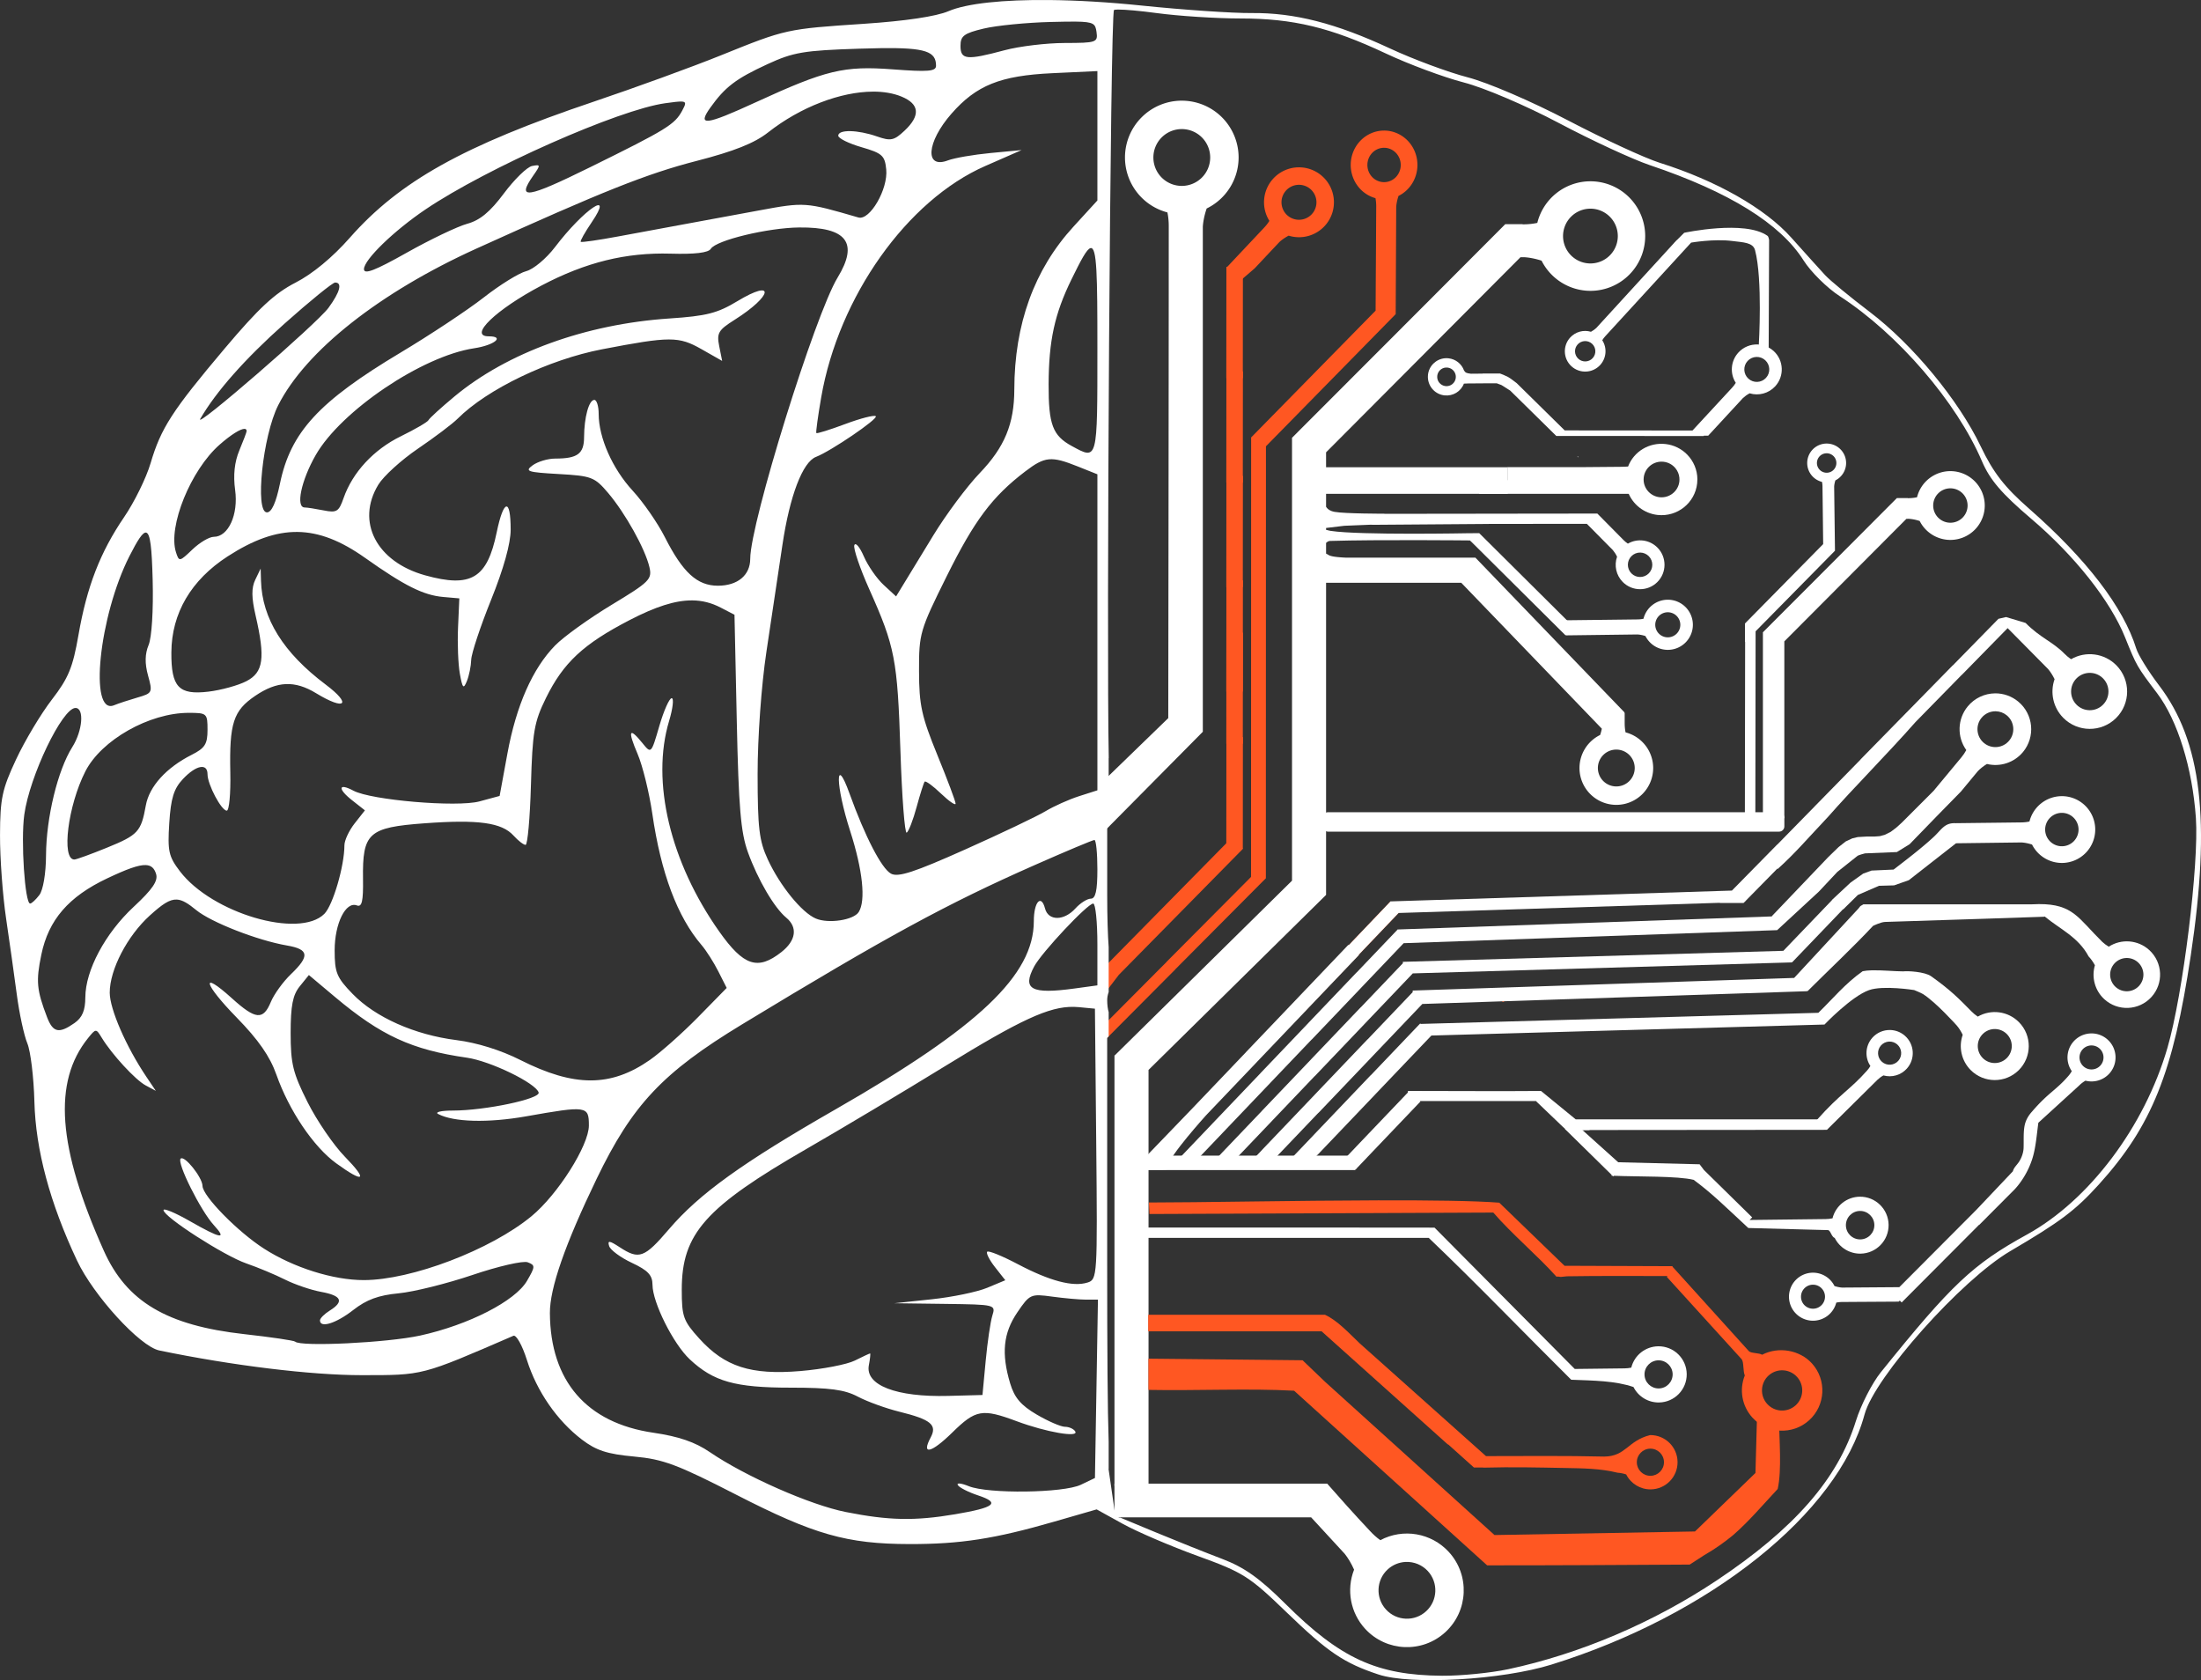 <?xml version="1.0" encoding="UTF-8" standalone="no"?>
<!-- Created with Inkscape (http://www.inkscape.org/) -->

<svg
   xmlns:dc="http://purl.org/dc/elements/1.1/"
   xmlns:cc="http://creativecommons.org/ns#"
   xmlns:rdf="http://www.w3.org/1999/02/22-rdf-syntax-ns#"
   xmlns:svg="http://www.w3.org/2000/svg"
   xmlns="http://www.w3.org/2000/svg"
   xmlns:sodipodi="http://sodipodi.sourceforge.net/DTD/sodipodi-0.dtd"
   xmlns:inkscape="http://www.inkscape.org/namespaces/inkscape"
   width="95.121mm"
   height="72.603mm"
   viewBox="0 0 337.041 257.254"
   id="svg4400"
   version="1.1"
   inkscape:version="0.91 r13725"
   sodipodi:docname="icon-Intelligent-1.svg">
  <rect x="0" y="0" width="337.041" height="257.254" fill="#333333" stroke="none"/>
  <defs
     id="defs4402" />
  <sodipodi:namedview
     id="base"
     pagecolor="#ffffff"
     bordercolor="#666666"
     borderopacity="1.0"
     inkscape:pageopacity="0.0"
     inkscape:pageshadow="2"
     inkscape:zoom="2.8284271"
     inkscape:cx="152.32243"
     inkscape:cy="158.59459"
     inkscape:document-units="px"
     inkscape:current-layer="layer1"
     showgrid="false"
     fit-margin-top="0"
     fit-margin-left="0"
     fit-margin-right="0"
     fit-margin-bottom="0"
     inkscape:window-width="1920"
     inkscape:window-height="1025"
     inkscape:window-x="-2"
     inkscape:window-y="-3"
     inkscape:window-maximized="1" />
  <g
     inkscape:label="Layer 1"
     inkscape:groupmode="layer"
     id="layer1"
     transform="translate(-631.99,-364.259)">
    <rect
       style="opacity:1;fill:#ff5722;fill-opacity:1;stroke:none;stroke-width:5;stroke-linecap:butt;stroke-linejoin:miter;stroke-miterlimit:4;stroke-dasharray:none;stroke-dashoffset:50;stroke-opacity:1"
       id="rect5016"
       width="3.267"
       height="0"
       x="945.521"
       y="446.298" />
    <path
       style="opacity:1;fill:#ffffff;fill-opacity:1;stroke:none;stroke-width:5;stroke-linecap:butt;stroke-linejoin:miter;stroke-miterlimit:4;stroke-dasharray:none;stroke-dashoffset:50;stroke-opacity:1"
       d="m 802.649,591.423 0,5.158 30.113,0 5.141,5.582 c 0.494,0.619 1.018,1.467 1.439,2.432 -1.212,3.094 -0.556,6.609 1.691,9.057 3.255,3.534 8.759,3.761 12.293,0.506 3.534,-3.255 3.761,-8.759 0.506,-12.293 -2.681,-2.906 -6.985,-3.639 -10.477,-1.783 -0.578,-0.415 -1.113,-0.906 -1.566,-1.398 -2.458,-2.608 -4.82,-5.268 -6.568,-7.26 z m 44.592,11.99 c 1.282,-0.057 2.523,0.455 3.393,1.398 1.627,1.767 1.514,4.519 -0.254,6.146 -1.767,1.627 -4.519,1.514 -6.146,-0.254 -1.627,-1.767 -1.514,-4.519 0.254,-6.146 0.754,-0.694 1.73,-1.099 2.754,-1.145 z"
       id="path4832"
       inkscape:connector-curvature="0"
       sodipodi:nodetypes="cccccccccccccccccc" />
    <path
       style="opacity:1;fill:#ffffff;fill-opacity:1;stroke:none;stroke-width:5;stroke-linecap:butt;stroke-linejoin:miter;stroke-miterlimit:4;stroke-dasharray:none;stroke-dashoffset:50;stroke-opacity:1"
       d="m 812.958,379.673 a 8.7,8.7 0 0 0 -8.699,8.699 8.7,8.7 0 0 0 6.498,8.41 c 0.144,0.697 0.205,1.418 0.205,2.088 0,24.643 -0.074,75.342 -0.074,75.342 l -9.689,9.391 -0.148,7.975 15.129,-15.277 0,-77.355 c 0.056,-0.79 0.244,-1.769 0.588,-2.764 a 8.7,8.7 0 0 0 4.891,-7.809 8.7,8.7 0 0 0 -8.699,-8.699 z m 0,4.35 a 4.35,4.35 0 0 1 4.35,4.35 4.35,4.35 0 0 1 -4.35,4.35 4.35,4.35 0 0 1 -4.35,-4.35 4.35,4.35 0 0 1 4.35,-4.35 z"
       id="path5000"
       inkscape:connector-curvature="0" />
    <path
       inkscape:connector-curvature="0"
       style="opacity:1;fill:#ffffff;fill-opacity:1;stroke:none;stroke-width:5;stroke-linecap:butt;stroke-linejoin:miter;stroke-miterlimit:4;stroke-dasharray:none;stroke-dashoffset:50;stroke-opacity:1"
       d="m 875.427,392.017 a 8.387,8.387 0 0 0 -8.027,6.369 c -0.67,0.147 -1.366,0.213 -2.012,0.221 -0.071,9e-4 -0.144,9.9e-4 -0.217,0.002 l -0.023,-0.023 -2.658,0 c -11.422,11.459 -21.302,21.343 -32.646,32.699 l -0.006,0 0,0.006 0,67.809 -27.143,26.752 -0.045,0 0,0.045 0,7.322 0,58.57 5.215,0 0,-63.711 27.18,-26.789 0.008,0 0,-67.773 29.764,-29.869 0.564,-0.008 c 0.762,0.044 1.709,0.214 2.672,0.533 a 8.387,8.387 0 0 0 7.588,4.619 8.387,8.387 0 0 0 8.279,-8.492 8.387,8.387 0 0 0 -8.492,-8.281 z m 0.053,4.193 a 4.194,4.194 0 0 1 4.246,4.141 4.194,4.194 0 0 1 -4.139,4.246 4.194,4.194 0 0 1 -4.246,-4.141 4.194,4.194 0 0 1 4.139,-4.246 z"
       id="path5037" />
    <g
       id="g4160"
       transform="matrix(1.004,0,0,1,-130.104,-42.559)"
       style="fill:#ffffff">
      <path
         id="path4152"
         d="m 1017.945,480.201 c -0.01,-1.45 -0.593,-2.793 -1.555,-3.779 -0.855,-0.876 -2.01,-1.476 -3.323,-1.619 -2.472,-0.268 -4.807,1.128 -5.693,3.447 -0.275,0.026 -0.735,0.033 -1.224,0.045 l -6.071,0.051 -11.091,0 0,2.865 8.545,0 4.349,0 0,-0.035 3.436,-0.029 c 1.359,0.158 1.582,0.287 2.016,0.934 0.706,1.964 2.47,3.354 4.547,3.584 3.003,0.327 5.702,-1.837 6.029,-4.836 0.023,-0.211 0.034,-0.42 0.033,-0.627 z m -2.748,-0.225 c 0.017,0.181 0.017,0.365 0,0.553 -0.164,1.499 -1.514,2.583 -3.016,2.42 -1.501,-0.164 -2.585,-1.512 -2.421,-3.012 0.164,-1.499 1.514,-2.582 3.016,-2.418 0.751,0.082 1.396,0.459 1.835,1.004 0.329,0.409 0.54,0.911 0.591,1.453 z"
         style="opacity:1;fill:#ffffff;fill-opacity:1;stroke:none;stroke-width:5;stroke-linecap:butt;stroke-linejoin:miter;stroke-miterlimit:4;stroke-dasharray:none;stroke-dashoffset:50;stroke-opacity:1"
         inkscape:connector-curvature="0" />
      <rect
         y="478.359"
         x="960.661"
         height="2.852"
         width="28.359"
         id="rect4154"
         style="opacity:1;fill:#ffffff;fill-opacity:1;stroke:none;stroke-width:10;stroke-linecap:round;stroke-linejoin:round;stroke-miterlimit:4;stroke-dasharray:none;stroke-opacity:1" />
      <rect
         style="opacity:1;fill:#ffffff;fill-opacity:1;stroke:none;stroke-width:10;stroke-linecap:round;stroke-linejoin:round;stroke-miterlimit:4;stroke-dasharray:none;stroke-opacity:1"
         id="rect4156"
         width="28.359"
         height="2.07"
         x="960.661"
         y="480.359" />
      <rect
         y="480.359"
         x="984.661"
         height="2.07"
         width="24.922"
         id="rect4158"
         style="opacity:1;fill:#ffffff;fill-opacity:1;stroke:none;stroke-width:10;stroke-linecap:round;stroke-linejoin:round;stroke-miterlimit:4;stroke-dasharray:none;stroke-opacity:1" />
    </g>
    <path
       style="opacity:1;fill:#ffffff;fill-opacity:1;stroke:none;stroke-width:1;stroke-linecap:round;stroke-linejoin:round;stroke-miterlimit:4;stroke-dasharray:none;stroke-opacity:1"
       d="m 835.032,449.027 c -0.038,-0.003 -0.002,0.039 -0.002,0.039 l 0,0.578 -0.01,0 0,3.846 20.723,0 0,-0.012 21.537,22.352 c -0.062,0.308 -0.147,0.634 -0.26,0.963 a 5.643,5.643 0 0 0 -3.162,5.072 5.643,5.643 0 0 0 5.656,5.629 5.643,5.643 0 0 0 5.629,-5.654 5.643,5.643 0 0 0 -4.227,-5.445 c -0.095,-0.452 -0.136,-0.921 -0.137,-1.355 -10e-4,-0.526 -10e-4,-1.093 -0.002,-1.607 l -0.055,-0.059 0.033,-0.033 -22.832,-23.695 -2.182,0 -0.408,0 -17.178,0 c -0.798,-0.036 -2.233,-0.12 -2.682,-0.389 -0.294,-0.177 -0.406,-0.225 -0.443,-0.229 z m 44.459,30.004 a 2.821,2.821 0 0 1 2.826,2.814 2.821,2.821 0 0 1 -2.814,2.828 2.821,2.821 0 0 1 -2.828,-2.814 2.821,2.821 0 0 1 2.816,-2.828 z"
       id="rect4278"
       inkscape:connector-curvature="0" />
    <path
       style="opacity:1;fill:#ffffff;fill-opacity:1;stroke:none;stroke-width:1;stroke-linecap:round;stroke-linejoin:round;stroke-miterlimit:4;stroke-dasharray:none;stroke-opacity:1"
       d="m 911.671,432.173 a 2.979,2.979 0 0 0 -2.941,3.018 2.979,2.979 0 0 0 2.262,2.852 c 0.053,0.238 0.076,0.484 0.078,0.713 0.037,2.882 0.063,5.265 0.104,8.812 l -11.971,12.15 0,2.85 0.021,-0.023 -0.039,26.482 1.602,0.006 0.041,-28.113 12.16,-12.344 -0.006,-0.004 0,-0.002 -0.125,-9.811 c 0.015,-0.271 0.077,-0.607 0.189,-0.949 a 2.979,2.979 0 0 0 1.641,-2.695 2.979,2.979 0 0 0 -3.016,-2.941 z m 0.018,1.49 a 1.49,1.49 0 0 1 1.508,1.471 1.49,1.49 0 0 1 -1.469,1.508 1.49,1.49 0 0 1 -1.51,-1.471 1.49,1.49 0 0 1 1.471,-1.508 z"
       id="rect4282"
       inkscape:connector-curvature="0" />
    <path
       style="opacity:1;fill:#ffffff;fill-opacity:1;stroke:none;stroke-width:5;stroke-linecap:butt;stroke-linejoin:miter;stroke-miterlimit:4;stroke-dasharray:none;stroke-dashoffset:50;stroke-opacity:1"
       d="m 902.647,400.363 c -3.472,-2.46 -12.756,-0.463 -12.756,-0.463 l -1.119,1.119 -0.023,0 -0.254,0.277 -0.113,0.113 -0.164,0.004 0.17,0 -11.951,13.057 c -0.206,0.195 -0.493,0.408 -0.824,0.588 -1.14,-0.338 -2.373,0.003 -3.178,0.879 -1.163,1.269 -1.076,3.24 0.193,4.402 1.269,1.161 3.239,1.073 4.4,-0.195 0.956,-1.045 1.087,-2.603 0.318,-3.793 0.13,-0.219 0.287,-0.423 0.449,-0.6 4.299,-4.696 9.393,-10.243 13.158,-14.346 0,0 3.486,-0.607 6.304,-0.249 1.707,0.217 3.168,0.216 3.487,1.411 1.178,4.414 0.576,14.447 0.576,14.447 -0.045,-0.005 -0.091,-0.01 -0.137,-0.014 -1.127,-0.051 -2.219,0.397 -2.984,1.227 -1.177,1.278 -1.345,3.189 -0.408,4.652 -0.161,0.268 -0.357,0.518 -0.557,0.734 -1.983,2.148 -3.637,3.932 -6.07,6.561 l -19.57,-0.016 -7.328,-7.215 0.008,0 c -0.003,-0.002 -0.006,-0.005 -0.01,-0.008 l 0,0.006 -0.021,-0.021 c -0.432,-0.318 -0.851,-0.671 -1.322,-0.943 -0.144,-0.083 -0.301,-0.142 -0.453,-0.209 -0.073,-0.032 -0.142,-0.071 -0.217,-0.102 -0.003,-9.9e-4 -0.005,-0.003 -0.008,-0.004 -0.028,-0.011 -0.052,-0.026 -0.08,-0.037 l -0.004,0.004 c -0.076,-0.031 -0.152,-0.062 -0.23,-0.092 -0.079,-0.029 -0.156,-0.057 -0.238,-0.086 l -0.002,-0.006 -0.389,0 -2.271,0 0,0.018 -1.793,0.016 c -0.71,-0.083 -0.826,-0.15 -1.053,-0.488 -0.368,-1.027 -1.291,-1.753 -2.375,-1.873 -0.196,-0.021 -0.389,-0.024 -0.578,-0.006 -1.322,0.123 -2.421,1.162 -2.57,2.533 -0.012,0.11 -0.016,0.22 -0.016,0.328 0.004,0.758 0.308,1.461 0.811,1.977 0.446,0.458 1.049,0.771 1.734,0.846 1.29,0.14 2.51,-0.588 2.973,-1.801 0.143,-0.014 0.383,-0.019 0.639,-0.025 l 3.17,-0.025 1.219,0 0.705,0.262 0.318,0.193 1.041,0.664 7.051,6.941 2.15,0 20.434,0.016 0,-0.055 0.68,0 5.33,-5.771 c 0.254,-0.238 0.606,-0.498 1.014,-0.717 1.399,0.422 2.915,0.009 3.908,-1.062 1.432,-1.551 1.336,-3.97 -0.215,-5.402 -0.235,-0.214 -0.495,-0.399 -0.775,-0.549 l 0.066,-16.5 -0.012,0 c 0,0 -0.06,-0.477 -0.236,-0.602 z m -27.963,16.121 c 0.405,-0.012 0.799,0.135 1.098,0.408 0.635,0.581 0.679,1.566 0.098,2.201 -0.581,0.634 -1.565,0.677 -2.199,0.098 -0.635,-0.581 -0.679,-1.566 -0.098,-2.201 0.284,-0.31 0.681,-0.493 1.102,-0.506 z m 26.277,2.426 c 0.498,-0.012 0.98,0.17 1.346,0.508 0.775,0.716 0.824,1.926 0.107,2.701 -0.716,0.775 -1.926,0.824 -2.701,0.107 -0.775,-0.716 -0.824,-1.926 -0.107,-2.701 0.35,-0.38 0.839,-0.602 1.355,-0.615 z m -47.598,1.627 c 0.094,-0.009 0.191,-0.009 0.289,0.002 0.784,0.086 1.349,0.79 1.264,1.574 -0.086,0.784 -0.79,1.349 -1.574,1.264 -0.392,-0.043 -0.728,-0.241 -0.957,-0.525 -0.172,-0.214 -0.282,-0.477 -0.309,-0.76 -0.008,-0.094 -0.008,-0.191 0.002,-0.289 0.075,-0.686 0.624,-1.204 1.285,-1.266 z m 20.156,13.637 0.102,0.1 0.098,-0.1 z"
       id="path5034"
       inkscape:connector-curvature="0"
       sodipodi:nodetypes="acccccccccccccscssccccccccccccsccccccccccccccscccccccccccccccccccccccaccccccccccccsccccccscccc" />
    <g
       id="g4380"
       style="fill:#ffffff"
       transform="translate(-125.865,-42.426)">
      <path
         id="path4363"
         transform="translate(757.45,406.942)"
         d="m 299.002,71.879 a 5.268,5.268 0 0 0 -5.041,4 c -0.421,0.093 -0.858,0.134 -1.264,0.139 -0.044,5.8e-4 -0.091,5.83e-4 -0.137,0.002 l -0.014,-0.016 -1.67,0 c -7.174,7.197 -13.379,13.404 -20.504,20.537 l -0.01,0 0,0.004 0,28.479 3.279,0 0,-27.08 18.693,-18.76 0.355,-0.006 c 0.479,0.028 1.073,0.134 1.678,0.334 a 5.268,5.268 0 0 0 4.766,2.9 5.268,5.268 0 0 0 5.199,-5.332 5.268,5.268 0 0 0 -5.332,-5.201 z m 0.035,2.633 a 2.634,2.634 0 0 1 2.666,2.602 2.634,2.634 0 0 1 -2.6,2.666 2.634,2.634 0 0 1 -2.666,-2.602 2.634,2.634 0 0 1 2.6,-2.666 z"
         style="opacity:1;fill:#ffffff;fill-opacity:1;stroke:none;stroke-width:5;stroke-linecap:butt;stroke-linejoin:miter;stroke-miterlimit:4;stroke-dasharray:none;stroke-dashoffset:50;stroke-opacity:1"
         inkscape:connector-curvature="0" />
      <rect
         rx="0.804"
         style="opacity:1;fill:#ffffff;fill-opacity:1;stroke:none;stroke-width:10;stroke-linecap:round;stroke-linejoin:round;stroke-miterlimit:4;stroke-dasharray:none;stroke-opacity:1"
         id="rect4368"
         width="70.701"
         height="2.971"
         x="960.395"
         y="531.048" />
    </g>
    <path
       style="opacity:1;fill:#ff5722;fill-opacity:1;stroke:none;stroke-width:5;stroke-linecap:butt;stroke-linejoin:miter;stroke-miterlimit:4;stroke-dasharray:none;stroke-dashoffset:50;stroke-opacity:1"
       d="m 843.96,384.251 0,0.002 a 5.108,5.265 0 0 0 -5.133,5.238 5.108,5.265 0 0 0 3.789,5.109 c 0.083,0.422 0.117,0.858 0.115,1.264 -0.025,5.22 -0.053,9.059 -0.094,15.959 l -19.051,19.406 -0.01,0 0,0.01 -0.008,0.008 0.008,0.008 -0.014,67.273 -12.949,13.016 0.008,0.008 -9.508,9.555 0,2.488 10.854,-10.908 -0.008,-0.008 13.859,-13.93 0.016,0 0,-0.016 0.016,-0.016 -0.016,-0.016 0.014,-66.111 19.869,-20.238 -0.021,-0.021 0.018,0 0.08,-16.404 c 0.035,-0.478 0.149,-1.071 0.354,-1.672 a 5.108,5.265 0 0 0 2.895,-4.711 5.108,5.265 0 0 0 -5.082,-5.293 z m -0.014,2.635 a 2.554,2.633 0 0 1 2.541,2.645 2.554,2.633 0 0 1 -2.566,2.619 2.554,2.633 0 0 1 -2.541,-2.645 2.554,2.633 0 0 1 2.566,-2.619 z"
       id="path4396"
       inkscape:connector-curvature="0" />
    <g
       id="g4472"
       style="fill:#ff5722;fill-opacity:1"
       transform="translate(-125.865,-42.426)">
      <g
         id="g4455"
         style="fill:#ff5722;fill-opacity:1">
        <path
           style="opacity:1;fill:#ff5722;fill-opacity:1;stroke:none;stroke-width:5;stroke-linecap:butt;stroke-linejoin:miter;stroke-miterlimit:4;stroke-dasharray:none;stroke-dashoffset:50;stroke-opacity:1"
           d="m 199.074,25.367 a 5.354,5.354 0 0 0 -3.658,1.682 5.354,5.354 0 0 0 -0.629,6.512 c -0.229,0.373 -0.507,0.723 -0.789,1.023 -1.893,2.014 -3.365,3.57 -5.793,6.15 l 0.033,0.002 2.41,1.717 1.848,-1.592 0.008,0 3.803,-4.047 c 0.358,-0.331 0.856,-0.689 1.43,-0.99 a 5.354,5.354 0 0 0 5.482,-1.441 5.354,5.354 0 0 0 -0.234,-7.568 5.354,5.354 0 0 0 -3.375,-1.445 5.354,5.354 0 0 0 -0.535,-0.002 z m 0.199,2.672 a 2.677,2.677 0 0 1 1.879,0.727 2.677,2.677 0 0 1 0.115,3.785 2.677,2.677 0 0 1 -3.783,0.115 2.677,2.677 0 0 1 -0.117,-3.783 2.677,2.677 0 0 1 1.906,-0.844 z"
           transform="translate(757.45,406.942)"
           id="path4423"
           inkscape:connector-curvature="0" />
        <g
           id="g4439"
           style="fill:#ff5722;fill-opacity:1">
          <rect
             transform="matrix(-8.7731093e-4,1,-1,-3.1208551e-4,0,0)"
             y="-948.575"
             x="447.248"
             height="2.529"
             width="17.028"
             id="rect4428"
             style="opacity:1;fill:#ff5722;fill-opacity:1;stroke:none;stroke-width:1;stroke-linecap:round;stroke-linejoin:round;stroke-miterlimit:4;stroke-dasharray:none;stroke-opacity:1" />
          <rect
             style="opacity:1;fill:#ff5722;fill-opacity:1;stroke:none;stroke-width:1;stroke-linecap:round;stroke-linejoin:round;stroke-miterlimit:4;stroke-dasharray:none;stroke-opacity:1"
             id="rect4437"
             width="17.028"
             height="2.529"
             x="463.248"
             y="-948.589"
             transform="matrix(-8.7731093e-4,1,-1,-3.1208551e-4,0,0)" />
        </g>
        <g
           id="g4443"
           transform="translate(0,32)"
           style="fill:#ff5722;fill-opacity:1">
          <rect
             style="opacity:1;fill:#ff5722;fill-opacity:1;stroke:none;stroke-width:1;stroke-linecap:round;stroke-linejoin:round;stroke-miterlimit:4;stroke-dasharray:none;stroke-opacity:1"
             id="rect4445"
             width="17.028"
             height="2.529"
             x="447.248"
             y="-948.575"
             transform="matrix(-8.7731093e-4,1,-1,-3.1208551e-4,0,0)" />
          <rect
             transform="matrix(-8.7731093e-4,1,-1,-3.1208551e-4,0,0)"
             y="-948.589"
             x="463.248"
             height="2.529"
             width="17.028"
             id="rect4447"
             style="opacity:1;fill:#ff5722;fill-opacity:1;stroke:none;stroke-width:1;stroke-linecap:round;stroke-linejoin:round;stroke-miterlimit:4;stroke-dasharray:none;stroke-opacity:1" />
        </g>
        <g
           transform="translate(0,56)"
           id="g4449"
           style="fill:#ff5722;fill-opacity:1">
          <rect
             transform="matrix(-8.7731093e-4,1,-1,-3.1208551e-4,0,0)"
             y="-948.575"
             x="447.248"
             height="2.529"
             width="17.028"
             id="rect4451"
             style="opacity:1;fill:#ff5722;fill-opacity:1;stroke:none;stroke-width:1;stroke-linecap:round;stroke-linejoin:round;stroke-miterlimit:4;stroke-dasharray:none;stroke-opacity:1" />
          <rect
             style="opacity:1;fill:#ff5722;fill-opacity:1;stroke:none;stroke-width:1;stroke-linecap:round;stroke-linejoin:round;stroke-miterlimit:4;stroke-dasharray:none;stroke-opacity:1"
             id="rect4453"
             width="17.028"
             height="2.529"
             x="463.248"
             y="-948.589"
             transform="matrix(-8.7731093e-4,1,-1,-3.1208551e-4,0,0)" />
        </g>
      </g>
      <path
         id="rect4467"
         transform="translate(757.45,406.942)"
         d="m 189.051,127.982 -19.092,19.389 -0.01,-0.01 0,0.019 -0.004,0.004 0.004,0.004 0,3.951 1.738,-2.273 -0.008,-0.008 19.088,-19.383 -1.717,-1.693 z"
         style="opacity:1;fill:#ff5722;fill-opacity:1;stroke:none;stroke-width:1;stroke-linecap:round;stroke-linejoin:round;stroke-miterlimit:4;stroke-dasharray:none;stroke-opacity:1"
         inkscape:connector-curvature="0" />
    </g>
    <path
       style="opacity:1;fill:#ffffff;fill-opacity:1;stroke:none;stroke-width:5;stroke-linecap:butt;stroke-linejoin:miter;stroke-miterlimit:4;stroke-dasharray:none;stroke-dashoffset:50;stroke-opacity:1"
       d="m 887.333,456.085 a 3.838,3.838 0 0 0 -3.674,2.914 c -0.307,0.068 -0.624,0.098 -0.92,0.102 -3.57,0.045 -6.064,0.072 -10.914,0.129 l 0,2.312 10.91,-0.139 c 0.349,0.02 0.782,0.098 1.223,0.244 a 3.838,3.838 0 0 0 3.473,2.113 3.838,3.838 0 0 0 3.789,-3.887 3.838,3.838 0 0 0 -3.887,-3.789 z m 0.023,1.92 a 1.919,1.919 0 0 1 1.943,1.895 1.919,1.919 0 0 1 -1.895,1.943 1.919,1.919 0 0 1 -1.943,-1.895 1.919,1.919 0 0 1 1.895,-1.943 z"
       id="path4486"
       inkscape:connector-curvature="0" />
    <path
       style="opacity:1;fill:#ffffff;fill-opacity:1;stroke:none;stroke-width:1;stroke-linecap:round;stroke-linejoin:round;stroke-miterlimit:4;stroke-dasharray:none;stroke-opacity:1"
       d="m 858.503,445.89 -1.273,0.012 -0.006,0 -0.105,0 -0.189,0 c 0,0 -16.697,0.321 -21.143,-0.354 -0.148,-0.022 -0.298,-0.055 -0.326,-0.064 -0.834,-0.269 -0.964,0.033 -0.521,0.426 l 0.002,1.105 c 0,0 -1.311,1.346 0.34,0.196 0.05,-0.035 0.085,-0.059 0.156,-0.079 0.104,-0.029 0.038,-0.043 0.226,-0.048 7.314,-0.221 21.42,-0.076 21.42,-0.076 l 0.154,0.156 0,-0.012 14.5,14.406 1.273,-1.254 -14.504,-14.41 0.004,-0.004 z"
       id="rect4491"
       inkscape:connector-curvature="0"
       sodipodi:nodetypes="cccccssccssscccccccc" />
    <path
       style="opacity:1;fill:#ffffff;fill-opacity:1;stroke:none;stroke-width:5;stroke-linecap:butt;stroke-linejoin:miter;stroke-miterlimit:4;stroke-dasharray:none;stroke-dashoffset:50;stroke-opacity:1"
       d="m 873.431,442.894 0.002,0.002 -15.465,0.018 0,0.002 -13.994,0.016 0,-0.018 c 0,0 -6.071,0.001 -7.601,-0.28 -1.53,-0.281 -1.084,-1.132 -1.743,-0.679 -0.658,0.453 -0.007,3.194 -0.007,3.194 l 3.223,-0.386 4.053,-0.166 0.367,0.016 17.71,-0.131 0,-0.004 15.008,-0.016 3.973,4.014 c 0.222,0.258 0.46,0.614 0.656,1.022 -0.474,1.349 -0.137,2.85 0.867,3.867 1.453,1.468 3.821,1.48 5.289,0.027 1.469,-1.453 1.481,-3.823 0.027,-5.291 -1.197,-1.207 -3.058,-1.455 -4.529,-0.604 -0.255,-0.169 -0.491,-0.371 -0.693,-0.576 -1.303,-1.316 -2.32,-2.349 -3.979,-4.027 z m 9.744,5.969 c 0.487,0.01 0.951,0.209 1.293,0.555 0.726,0.734 0.72,1.918 -0.014,2.645 -0.734,0.728 -1.92,0.722 -2.646,-0.014 -0.726,-0.735 -0.719,-1.919 0.016,-2.645 0.359,-0.355 0.846,-0.551 1.352,-0.541 z"
       id="path4503"
       inkscape:connector-curvature="0"
       sodipodi:nodetypes="cccccczzccccccccccccccccccccccc" />
    <path
       id="path4553"
       d="m 844.898,502.304 -7.369,7.721 0.002,0.002 -7.355,7.705 1.529,1.459 7.367,-7.719 -0.002,-0.002 7.355,-7.707 -1.527,-1.459 z"
       style="opacity:1;fill:#ff5722;fill-opacity:1;stroke:none;stroke-width:10;stroke-linecap:round;stroke-linejoin:round;stroke-miterlimit:4;stroke-dasharray:none;stroke-opacity:1"
       inkscape:connector-curvature="0" />
    <path
       style="opacity:1;fill:#ffffff;fill-opacity:1;stroke:none;stroke-width:10;stroke-linecap:round;stroke-linejoin:round;stroke-miterlimit:4;stroke-dasharray:none;stroke-opacity:1"
       d="m 939.183,458.736 -1.168,0.271 -6.99,7.137 -0.01,-0.01 -7.045,7.189 -0.002,-0.002 -7.08,7.225 0.01,0.01 -7.047,7.193 0.002,0.002 -5.707,5.824 -0.01,-0.01 -6.936,7.053 -52.326,1.658 0.002,0.051 -6.352,6.654 -0.059,-0.055 -7.838,8.211 0.002,0.002 -7.822,8.195 0.004,0.004 -7.82,8.191 0.002,0.002 -7.354,7.633 -0.154,2.178 c 0,0 2.144,0.024 3.143,-0.019 0.151,-0.007 0.268,-0.444 0.271,-0.619 0.026,-1.315 5.734,-7.635 5.734,-7.635 l -0.002,-0.002 7.822,-8.197 -0.002,-0.002 7.816,-8.191 -0.002,-0.002 7.824,-8.197 -0.039,-0.037 6.1,-6.393 49.207,-1.559 -0.027,0.029 3.648,0 0.146,-0.148 0.014,0 0.205,-0.213 0,-0.01 4.818,-4.898 0.039,0.066 c 2.613,-2.343 4.537,-4.616 7.766,-8.039 3.682,-4.209 9.101,-9.641 13.389,-14.512 l 0.002,0.002 7.037,-7.18 0.008,0.008 7.02,-7.162 6.184,6.254 c 0.339,0.395 0.703,0.941 1.002,1.564 -0.724,2.061 -0.211,4.354 1.322,5.91 2.22,2.246 5.841,2.268 8.088,0.049 2.247,-2.221 2.268,-5.843 0.047,-8.09 -1.829,-1.848 -4.674,-2.23 -6.926,-0.93 -0.39,-0.259 -0.751,-0.568 -1.061,-0.881 -1.791,-1.812 -3.661,-2.392 -5.908,-4.668 l -2.988,-0.906 z m 12.873,8.547 0.002,0 c 0.743,0.015 1.452,0.319 1.975,0.848 1.111,1.123 1.1,2.934 -0.023,4.045 -1.123,1.111 -2.934,1.1 -4.045,-0.023 -1.109,-1.123 -1.099,-2.933 0.023,-4.043 0.549,-0.544 1.296,-0.842 2.068,-0.826 z"
       id="rect4545"
       inkscape:connector-curvature="0" />
    <path
       style="opacity:1;fill:#ff5722;fill-opacity:1;stroke:none;stroke-width:10;stroke-linecap:round;stroke-linejoin:round;stroke-miterlimit:4;stroke-dasharray:none;stroke-opacity:1"
       d="m 862.048,517.296 -0.016,0.348 0.318,0 -0.303,-0.348 z m -18.836,30.748 c -12.791,0.032 -27.895,0.334 -35.291,0.334 l 0.088,1.762 52.652,-0.221 c 2.822,3.28 6.949,6.749 9.662,9.811 0.215,-0.041 0.485,0.03 0.67,0.041 l 0.951,-0.094 c 4.883,-0.084 10.298,-0.041 15.367,-0.041 l -0.07,0.143 11.457,12.602 c 0.346,0.441 0.182,1.797 0.475,2.482 -0.877,2.186 -0.432,4.68 1.146,6.428 2.285,2.522 6.182,2.714 8.705,0.43 2.523,-2.286 2.716,-6.184 0.43,-8.707 -1.883,-2.075 -5.148,-2.619 -7.633,-1.324 -0.407,-0.298 -1.711,-0.205 -2.029,-0.557 -3.702,-4.086 -6.698,-7.407 -11.703,-12.943 l 0.031,-0.062 -16.553,-0.062 -9.994,-9.662 c -3.845,-0.298 -10.687,-0.377 -18.361,-0.357 z m 61.564,26.027 c 0.908,-0.032 1.785,0.338 2.395,1.012 1.142,1.261 1.046,3.209 -0.215,4.352 -1.261,1.143 -3.211,1.047 -4.354,-0.215 -1.142,-1.261 -1.046,-3.209 0.215,-4.352 0.539,-0.488 1.232,-0.771 1.959,-0.797 z"
       id="rect4870"
       inkscape:connector-curvature="0" />
    <path
       style="opacity:1;fill:#ffffff;fill-opacity:1;stroke:none;stroke-width:10;stroke-linecap:round;stroke-linejoin:round;stroke-miterlimit:4;stroke-dasharray:none;stroke-opacity:1"
       d="m 937.503,470.421 c -1.619,0.013 -3.149,0.74 -4.182,1.986 -1.59,1.922 -1.684,4.674 -0.229,6.699 -0.211,0.397 -0.471,0.772 -0.74,1.098 -1.403,1.694 -2.561,3.083 -4.295,5.174 l -0.004,0 -3.941,3.941 -0.902,0.902 -0.859,0.777 -0.832,0.625 -0.883,0.445 -0.77,0.215 -0.828,0.062 -1.188,0 -1.375,0.078 -0.844,0.203 -0.998,0.467 -1.096,0.861 -1.594,1.547 -8.621,9.027 0.018,0.047 -57.262,1.998 -0.031,-0.029 -0.031,0.033 -0.027,0 0,0.027 -6.27,6.57 -0.008,-0.008 -7.369,7.721 0.002,0.002 -7.355,7.705 0.004,0.004 -7.352,7.701 0.002,0.002 -6.68,6.998 2.92,0 5.301,-5.553 -0.002,-0.002 7.355,-7.707 -0.002,-0.002 6.311,-6.613 0.008,0.008 7.367,-7.719 -0.002,-0.002 6.715,-7.037 57.156,-1.994 0,-0.025 0.016,0.045 6.4,-5.916 2.828,-3.016 c 0,0 3.047,-2.422 3.125,-2.484 0.078,-0.062 1.025,-0.361 1.119,-0.361 0.094,0 4.881,-0.201 4.881,-0.201 l 1.953,-1.203 4.062,-4.188 3.773,-3.852 0.055,-0.055 -0.006,0 0.027,-0.031 0.01,-0.01 0,-0.002 2.521,-3.043 c 0.345,-0.361 0.831,-0.761 1.398,-1.105 2.037,0.496 4.178,-0.212 5.518,-1.824 1.934,-2.334 1.609,-5.793 -0.725,-7.727 -0.996,-0.825 -2.252,-1.272 -3.545,-1.262 z m -34.18,34.109 -0.004,-0.012 -0.029,0.047 0.033,-0.035 z m 34.281,-31.365 c 0.619,0.013 1.216,0.234 1.693,0.629 1.167,0.967 1.328,2.697 0.361,3.863 -0.966,1.167 -2.696,1.33 -3.863,0.363 -1.167,-0.967 -1.328,-2.697 -0.361,-3.863 0.534,-0.644 1.333,-1.01 2.17,-0.992 z"
       id="path4564"
       inkscape:connector-curvature="0" />
    <path
       style="opacity:1;fill:#ffffff;fill-opacity:1;stroke:none;stroke-width:10;stroke-linecap:round;stroke-linejoin:round;stroke-miterlimit:4;stroke-dasharray:none;stroke-opacity:1"
       d="m 947.659,486.162 a 5.113,5.113 0 0 0 -4.895,3.883 c -0.409,0.09 -0.833,0.132 -1.227,0.137 -3.306,0.042 -5.753,0.067 -10.107,0.119 -1.682,-0.075 -2.135,0.991 -3.34,2.111 -1.809,1.681 -4.311,3.593 -6.133,4.99 l -3.373,0.152 -1.287,0.467 -1.932,1.377 -2.848,2.654 0.006,0.041 -0.006,-0.006 -7.441,7.754 -58.266,1.686 0.008,0.211 -6.438,6.746 -0.008,-0.008 -7.582,7.943 0.002,0.002 -7.566,7.926 0.004,0.004 -7.562,7.922 0.002,0.002 -0.98,1.027 3.002,0 7.129,-7.471 -0.002,-0.002 6.492,-6.803 0.008,0.008 7.578,-7.941 -0.002,-0.002 7.439,-7.795 58.078,-1.682 -0.002,-0.078 0.037,0.037 7.648,-7.973 -0.012,-0.01 c 0.176,-0.115 0.348,-0.247 0.506,-0.436 l 1.896,-1.865 3.238,-1.404 2.312,-0.066 2.254,-0.793 7.23,-5.652 10.012,-0.127 c 0.465,0.027 1.042,0.13 1.629,0.324 a 5.113,5.113 0 0 0 4.625,2.816 5.113,5.113 0 0 0 5.049,-5.178 5.113,5.113 0 0 0 -5.178,-5.049 z m 0.031,2.557 a 2.557,2.557 0 0 1 2.59,2.523 2.557,2.557 0 0 1 -2.523,2.59 2.557,2.557 0 0 1 -2.59,-2.523 2.557,2.557 0 0 1 2.523,-2.59 z"
       id="path4572"
       inkscape:connector-curvature="0" />
    <path
       style="opacity:1;fill:#ffffff;fill-opacity:1;stroke:none;stroke-width:10;stroke-linecap:round;stroke-linejoin:round;stroke-miterlimit:4;stroke-dasharray:none;stroke-opacity:1"
       d="m 918.63,512.826 c -0.514,0.014 -0.993,0.055 -1.406,0.139 -2.681,1.885 -4.584,4.225 -6.787,6.369 l -60.895,1.701 -0.074,-0.07 -7.535,7.898 -0.01,-0.01 -8.775,9.195 0.002,0.002 -5.016,5.252 3.48,0 2.133,-2.236 0.008,0.01 8.775,-9.193 -0.002,-0.002 8.656,-9.068 60.15,-1.682 0.041,0.002 c 0,0 4.111,-4.317 6.828,-5.275 2.169,-0.766 6.902,-0.008 6.902,-0.008 0,0 1.049,0.421 1.359,0.617 2.007,1.269 5.166,4.809 5.166,4.809 0.309,0.36 0.64,0.858 0.912,1.426 -0.659,1.877 -0.192,3.966 1.205,5.383 2.022,2.044 5.318,2.064 7.363,0.043 2.046,-2.022 2.065,-5.32 0.043,-7.365 -1.665,-1.682 -4.255,-2.031 -6.305,-0.848 -0.355,-0.236 -0.685,-0.516 -0.967,-0.801 -2.015,-2.038 -3.166,-3.239 -6.188,-5.387 -0.969,-0.689 -3.596,-0.827 -4.256,-0.738 -1.405,-0.007 -3.269,-0.205 -4.811,-0.162 z m 18.873,8.992 0.002,0 c 0.677,0.014 1.323,0.291 1.799,0.773 1.01,1.023 1.001,2.671 -0.021,3.682 -1.023,1.01 -2.671,1.001 -3.682,-0.021 -1.011,-1.022 -1.002,-2.67 0.019,-3.682 0.5,-0.495 1.179,-0.766 1.883,-0.752 z"
       id="path4584"
       inkscape:connector-curvature="0"
       sodipodi:nodetypes="ccccccccccccccccccscscccccccsccccccccc" />
    <path
       style="opacity:1;fill:#ffffff;fill-opacity:1;stroke:none;stroke-width:10;stroke-linecap:round;stroke-linejoin:round;stroke-miterlimit:4;stroke-dasharray:none;stroke-opacity:1"
       d="m 944.208,502.689 c -0.351,0.002 -0.722,0.013 -1.115,0.035 l -25.758,0 -0.465,0.273 -0.299,0.375 -9.842,10.621 -58.418,1.934 0.008,0.24 -6.898,7.227 -0.008,-0.008 -8.094,8.479 0.002,0.002 -8.08,8.463 0.004,0.006 -2.83,2.967 3.205,0 1.322,-1.387 -0.002,-0.002 6.932,-7.264 0.01,0.01 8.092,-8.479 -0.002,-0.002 7.824,-8.199 58.93,-1.953 -0.002,-0.068 0.062,0.059 c 3.342,-3.332 6.913,-6.664 10.027,-9.996 0,0 1.187,-0.583 1.828,-0.602 8.164,-0.242 24.35,-0.795 24.35,-0.795 l 0.111,-0.033 c 2.319,1.923 5.136,3.133 6.719,6.109 0.32,0.337 0.668,0.806 0.963,1.348 -0.552,1.868 0.008,3.887 1.443,5.203 2.078,1.899 5.302,1.754 7.201,-0.324 l 0.002,0 c 1.9,-2.078 1.755,-5.304 -0.324,-7.203 -1.712,-1.562 -4.262,-1.773 -6.207,-0.514 -0.359,-0.213 -0.695,-0.472 -0.984,-0.736 -3.657,-3.584 -4.443,-5.812 -9.707,-5.785 z m 13.383,8.252 c 0.662,-0.02 1.306,0.219 1.795,0.666 1.038,0.949 1.111,2.561 0.162,3.6 -0.949,1.038 -2.561,1.111 -3.6,0.162 -1.038,-0.949 -1.111,-2.561 -0.162,-3.6 0.465,-0.509 1.116,-0.807 1.805,-0.828 z"
       id="path4578"
       inkscape:connector-curvature="0" />
    <path
       style="opacity:1;fill:#ffffff;fill-opacity:1;stroke:none;stroke-width:0.1;stroke-linecap:round;stroke-linejoin:round;stroke-miterlimit:4;stroke-dasharray:none;stroke-opacity:1"
       d="m 807.302,541.203 0,2.213 32.176,0 0.18,-0.184 0,-2.029 -32.355,0 z"
       id="rect4675"
       inkscape:connector-curvature="0" />
    <g
       id="g4815"
       style="fill:#ffffff"
       transform="translate(-125.865,-42.426)">
      <path
         inkscape:connector-curvature="0"
         id="path4592"
         d="m 973.676,573.717 -8.187,8.577 0.002,0.002 -3.218,3.37 3.246,0 1.684,-1.764 -0.002,-0.002 8.171,-8.562 -1.697,-1.621 z"
         style="opacity:1;fill:#ffffff;fill-opacity:1;stroke:none;stroke-width:10;stroke-linecap:round;stroke-linejoin:round;stroke-miterlimit:4;stroke-dasharray:none;stroke-opacity:1" />
      <path
         sodipodi:nodetypes="ccccccccccccccccc"
         inkscape:connector-curvature="0"
         id="path4791"
         d="m 1047.303,564.393 c -1.045,-0.027 -2.049,0.409 -2.742,1.191 -1.067,1.207 -1.187,2.981 -0.291,4.32 -0.145,0.252 -0.321,0.487 -0.502,0.691 -2.641,2.979 -4.096,3.517 -7.662,7.531 l 1.487,1.569 7.745,-7.666 c 0.231,-0.226 0.552,-0.473 0.926,-0.684 1.305,0.365 2.703,-0.046 3.603,-1.059 1.298,-1.465 1.163,-3.706 -0.303,-5.004 -0.625,-0.554 -1.426,-0.87 -2.262,-0.891 z m -0.17,1.771 c 0.461,-0.021 0.911,0.139 1.256,0.445 0.733,0.649 0.801,1.769 0.152,2.502 -0.649,0.732 -1.77,0.8 -2.502,0.15 -0.732,-0.649 -0.8,-1.77 -0.15,-2.502 0.317,-0.358 0.766,-0.573 1.244,-0.596 z"
         style="opacity:1;fill:#ffffff;fill-opacity:1;stroke:none;stroke-width:5;stroke-linecap:butt;stroke-linejoin:miter;stroke-miterlimit:4;stroke-dasharray:none;stroke-dashoffset:50;stroke-opacity:1" />
      <path
         sodipodi:nodetypes="ccccccccccccc"
         inkscape:connector-curvature="0"
         id="rect4796"
         transform="translate(757.45,406.942)"
         d="m 236.383,166.785 c -5.935,0.055 -13.972,-0.004 -20.377,-0.004 l 0,1.547 19.549,0 0,-0.043 4.199,4.018 0.547,0.494 c 1.189,0.017 2.452,0.028 3.525,0.002 l -0.043,-0.033 36.316,-0.031 1,-1.604 -39.402,0 z"
         style="opacity:1;fill:#ffffff;fill-opacity:1;stroke:none;stroke-width:10;stroke-linecap:round;stroke-linejoin:round;stroke-miterlimit:4;stroke-dasharray:none;stroke-opacity:1" />
    </g>
    <path
       style="opacity:1;fill:#ffffff;fill-opacity:1;stroke:none;stroke-width:5;stroke-linecap:butt;stroke-linejoin:miter;stroke-miterlimit:4;stroke-dasharray:none;stroke-dashoffset:50;stroke-opacity:1"
       d="m 872.806,535.935 -1.172,1.195 7.145,7.014 -0.002,0.141 0.145,0 0.1,0.098 0.094,-0.096 c 3.649,0.152 9.817,0.017 12.229,0.622 2.877,2.133 4.7,3.971 8.368,7.374 l 12.198,0.322 c 0.396,0.023 0.534,1.039 1.035,1.205 0.748,1.487 2.278,2.419 3.943,2.4 2.407,-0.031 4.335,-2.007 4.305,-4.414 -0.031,-2.407 -2.007,-4.335 -4.414,-4.305 -1.981,0.026 -3.696,1.385 -4.174,3.309 -0.348,0.077 -0.709,0.113 -1.045,0.117 -3.81,0.048 -6.941,0.082 -11.648,0.137 l 0.391,-0.398 -7.387,-7.252 -0.16,-0.212 -0.502,-0.663 -12.467,-0.312 z m 44,13.736 c 1.204,-0.015 2.192,0.949 2.207,2.152 0.015,1.204 -0.949,2.192 -2.152,2.207 -1.204,0.015 -2.192,-0.949 -2.207,-2.152 -0.015,-1.204 0.949,-2.192 2.152,-2.207 z"
       id="path4820"
       inkscape:connector-curvature="0"
       sodipodi:nodetypes="cccccccccccccccccccccccccccc" />
    <path
       style="opacity:1;fill:#ff5722;fill-opacity:1;stroke:none;stroke-width:5;stroke-linecap:butt;stroke-linejoin:miter;stroke-miterlimit:4;stroke-dasharray:none;stroke-dashoffset:50;stroke-opacity:1"
       d="m 807.812,565.566 0,2.533 26.553,0 19.342,17.336 0.029,-0.031 3.961,3.551 1.4,0 0,0.021 c 4.502,-0.123 8.641,-0.022 12.527,0.051 2.805,0.053 5.48,0.077 8.062,0.723 0.378,0.022 0.847,0.105 1.324,0.264 0.714,1.419 2.173,2.307 3.762,2.289 2.295,-0.029 4.132,-1.914 4.104,-4.209 -0.029,-2.295 -1.914,-4.132 -4.209,-4.104 -3.454,0.874 -3.681,3.252 -7.01,3.289 -5.878,-0.141 -12.104,-0.074 -18.117,-0.07 l -19.324,-17.254 c -1.725,-1.64 -3.416,-3.505 -5.332,-4.389 l -27.072,0 z m 76.879,20.502 c 1.148,-0.015 2.09,0.903 2.105,2.051 0.015,1.148 -0.904,2.091 -2.053,2.105 -1.148,0.014 -2.089,-0.905 -2.104,-2.053 -0.014,-1.147 0.904,-2.088 2.051,-2.104 z"
       id="path4840"
       inkscape:connector-curvature="0" />
    <path
       style="opacity:1;fill:#ffffff;fill-opacity:1;stroke:none;stroke-width:5;stroke-linecap:butt;stroke-linejoin:miter;stroke-miterlimit:4;stroke-dasharray:none;stroke-dashoffset:50;stroke-opacity:1"
       d="m 807.788,552.209 0,1.586 42.986,0 c 7.16,6.819 14.502,14.463 21.816,21.719 3.539,0.136 6.753,0.163 9.535,1.115 0.74,1.469 2.254,2.388 3.9,2.369 2.38,-0.031 4.284,-1.981 4.254,-4.357 -0.031,-2.376 -1.984,-4.278 -4.363,-4.248 -1.96,0.026 -3.655,1.368 -4.127,3.268 -0.344,0.076 -0.702,0.109 -1.033,0.113 -2.493,0.032 -4.399,0.052 -7.623,0.09 l -21.471,-21.639 c -14.563,-0.026 -29.26,-0.017 -43.875,-0.016 z m 78.156,20.334 c 1.19,-0.014 2.165,0.937 2.18,2.125 0.015,1.188 -0.935,2.164 -2.125,2.18 -1.191,0.015 -2.169,-0.936 -2.184,-2.125 -0.015,-1.189 0.938,-2.165 2.129,-2.18 z"
       id="path4863"
       inkscape:connector-curvature="0" />
    <path
       style="opacity:1;fill:#ff5722;fill-opacity:1;stroke:none;stroke-width:10;stroke-linecap:round;stroke-linejoin:round;stroke-miterlimit:4;stroke-dasharray:none;stroke-opacity:1"
       d="m 807.849,572.289 0,4.783 c 7.255,0.141 15.575,-0.254 22.309,0.125 l 29.559,26.738 c 10.016,0.007 20.72,-0.055 31.016,-0.117 0.611,-0.394 1.425,-0.922 2.188,-1.416 1.7,-0.983 3.067,-1.948 4.459,-3.092 2.453,-2.132 4.566,-4.651 6.83,-7.068 0.657,-2.878 0.222,-7.699 0.193,-11.141 l -3.359,0 -0.238,8.688 -9.26,8.959 -30.701,0.547 -25.965,-23.48 -3.425,-3.282 z"
       id="rect4903"
       inkscape:connector-curvature="0"
       sodipodi:nodetypes="cccccccccccccccc" />
    <path
       style="opacity:1;fill:#ffffff;fill-opacity:1;stroke:none;stroke-width:5;stroke-linecap:butt;stroke-linejoin:miter;stroke-miterlimit:4;stroke-dasharray:none;stroke-dashoffset:50;stroke-opacity:1"
       d="m 952.298,522.49 c -1.085,-0.009 -2.118,0.461 -2.824,1.285 -1.088,1.27 -1.183,3.114 -0.23,4.488 -0.145,0.263 -0.323,0.512 -0.508,0.727 -1.846,2.153 -3.078,2.556 -5.562,5.449 -0.395,0.434 -0.916,1.12 -1.129,2.057 -0.233,1.023 -0.141,2.331 -0.178,3.51 -0.023,0.741 -0.305,1.527 -0.682,2.107 -0.362,0.558 -0.819,0.911 -0.957,1.484 l -5.607,5.914 -11.785,11.83 -8.76,0.065 c -0.334,-0.021 -0.748,-0.098 -1.17,-0.24 a 3.679,3.679 0 0 0 -3.316,-2.043 3.679,3.679 0 0 0 -3.65,3.705 3.679,3.679 0 0 0 0.881,2.363 3.679,3.679 0 0 0 2.824,1.287 3.679,3.679 0 0 0 3.535,-2.771 c 0.294,-0.063 0.599,-0.094 0.883,-0.096 2.836,-0.021 4.856,-0.03 8.67,-0.055 l 0.18,-0.156 0.283,0.283 11.854,-11.896 0.021,0.021 5.453,-5.473 c 0.95,-1.035 2.037,-2.647 2.678,-4.662 0.527,-1.657 0.667,-3.616 0.922,-5.504 l 6.268,-5.721 c 0.235,-0.238 0.565,-0.5 0.949,-0.725 1.36,0.355 2.803,-0.096 3.719,-1.162 1.321,-1.542 1.143,-3.863 -0.398,-5.186 -0.658,-0.565 -1.494,-0.879 -2.361,-0.887 z m 0.037,1.84 c 0.415,0.016 0.812,0.173 1.127,0.443 0.77,0.661 0.859,1.821 0.199,2.592 -0.661,0.77 -1.821,0.859 -2.592,0.199 -0.77,-0.661 -0.859,-1.821 -0.199,-2.592 0.365,-0.426 0.904,-0.663 1.465,-0.643 z m -42.732,36.633 a 1.839,1.839 0 0 1 1.852,1.824 1.839,1.839 0 0 1 -1.824,1.852 1.839,1.839 0 0 1 -1.447,-0.682 1.839,1.839 0 0 1 -0.404,-1.143 1.839,1.839 0 0 1 1.824,-1.852 z"
       id="path4937"
       inkscape:connector-curvature="0" />
    <path
       style="fill:#ffffff"
       d="m 792.701,364.265 c -7.079,-0.072 -12.666,0.51 -15.471,1.707 -1.886,0.805 -6.586,1.507 -12.932,1.93 -11.902,0.792 -11.945,0.802 -21.916,4.83 -4.324,1.747 -13.084,4.937 -19.467,7.09 -19.943,6.726 -29.744,12.193 -37.359,20.84 -2.639,2.997 -5.721,5.544 -8.312,6.871 -3.184,1.631 -5.645,3.92 -10.855,10.094 -8.045,9.533 -9.753,12.179 -11.342,17.559 -0.663,2.245 -2.481,5.949 -4.041,8.234 -3.667,5.374 -5.716,10.657 -7,18.057 -0.865,4.984 -1.531,6.602 -4.072,9.896 -1.671,2.166 -4.137,6.286 -5.48,9.156 -2.147,4.589 -2.445,5.988 -2.463,11.59 -0.011,3.503 0.405,9.232 0.924,12.732 0.519,3.5 1.258,8.75 1.643,11.666 0.385,2.916 1.111,6.286 1.613,7.488 0.502,1.202 0.989,5.218 1.084,8.924 0.189,7.376 2.371,15.512 6.525,24.332 2.532,5.376 9.65,13.161 12.59,13.77 11.183,2.315 23.224,3.786 30.982,3.785 9.503,-10e-4 9.072,0.112 23.254,-6.029 0.435,-0.188 1.365,1.473 2.064,3.693 1.514,4.804 4.615,9.293 8.428,12.201 2.187,1.668 3.875,2.217 7.967,2.592 4.487,0.411 6.612,1.205 15.646,5.838 11.929,6.117 16.958,7.551 26.547,7.566 7.806,0.013 13.02,-0.795 22.168,-3.434 l 6.494,-1.875 3.988,2.207 c 2.193,1.214 7.36,3.429 11.48,4.922 6.993,2.534 7.902,3.111 13.65,8.662 6.284,6.068 8.753,7.738 14.047,9.49 4.946,1.638 18.889,0.841 26.461,-1.512 24.306,-7.552 43.879,-23.178 47.959,-38.291 1.55,-5.739 14.828,-20.63 22.309,-25.018 7.654,-4.489 9.985,-6.242 13.568,-10.199 8.119,-8.967 11.398,-17.137 14.082,-35.076 3.095,-20.686 1.671,-32.789 -4.867,-41.365 -1.611,-2.113 -3.176,-4.64 -3.478,-5.615 -1.966,-6.341 -7.614,-13.713 -16.43,-21.445 -3.741,-3.282 -5.475,-5.515 -7.393,-9.527 -3.379,-7.07 -10.415,-15.59 -17.004,-20.59 -2.985,-2.265 -6.051,-4.792 -6.812,-5.615 -0.762,-0.824 -3.1,-3.414 -5.193,-5.756 -4.008,-4.482 -11.46,-8.72 -20.15,-11.457 -2.265,-0.713 -8.578,-3.632 -14.029,-6.484 -5.585,-2.922 -12.283,-5.799 -15.348,-6.594 -2.991,-0.775 -8.355,-2.767 -11.92,-4.426 -8.316,-3.87 -14.632,-5.485 -21.209,-5.422 -2.888,0.028 -10.475,-0.49 -16.857,-1.15 -5.041,-0.522 -9.825,-0.799 -14.072,-0.842 z m 10.498,1.457 0.006,0 c 1.072,-0.005 3.354,0.196 5.889,0.537 3.385,0.456 9.167,0.828 12.852,0.828 8.072,0 13.797,1.38 22.264,5.363 3.5,1.647 8.862,3.641 11.916,4.432 3.154,0.817 9.476,3.515 14.639,6.246 4.998,2.644 11.237,5.532 13.861,6.416 12.136,4.089 19.983,8.95 23.547,14.588 1.112,1.759 3.608,4.224 5.547,5.48 8.904,5.77 17.896,16.206 21.766,25.26 1.224,2.863 3.035,4.979 7.541,8.809 6.645,5.648 12.116,12.554 14.365,18.135 1.782,4.421 1.81,4.473 4.936,8.607 3.116,4.122 5.392,11.452 5.922,19.08 0.49,7.056 -1.983,27.047 -4.354,35.189 -3.526,12.111 -11.993,23.357 -21.535,28.604 -8.262,4.542 -11.509,7.603 -22.352,21.068 -1.343,1.668 -3.061,5.022 -3.818,7.455 -2.763,8.88 -9.437,16.517 -21.373,24.459 -9.692,6.449 -20.946,11.234 -31.891,13.562 -2.677,0.569 -7.224,1.019 -10.105,0.998 -9.973,-0.071 -15.574,-2.637 -23.965,-10.982 -3.976,-3.955 -6.318,-5.62 -9.729,-6.914 -2.471,-0.938 -7.019,-2.755 -10.107,-4.039 l -5.488,-2.281 -0.232,0 0,-0.1 -0.52,-0.18 -1.039,-7.182 0.021,0 0,-4.109 c -0.167,-4.934 -0.229,-13.515 -0.229,-27.924 l 0,-33.949 0.229,-0.229 0,-3.713 c -0.134,-0.449 -0.225,-1.101 -0.225,-1.855 0,-0.4 0.071,-0.798 0.225,-1.23 l 0,-6.848 c -0.133,-1.842 -0.225,-4.638 -0.225,-7.961 l 0,-10.371 0.225,-0.225 0,-10.42 0.014,0 c -0.371,-17.064 0.229,-113.955 0.801,-114.527 0.051,-0.05 0.271,-0.076 0.623,-0.078 z m -6.488,1.846 c 2.819,0.027 3.015,0.364 3.188,1.578 0.228,1.605 -8e-4,1.687 -4.865,1.695 -2.808,0.005 -6.96,0.505 -9.225,1.113 -5.798,1.556 -6.738,1.462 -6.738,-0.674 0,-1.526 0.538,-1.925 3.557,-2.646 1.956,-0.467 6.589,-0.923 10.295,-1.012 1.619,-0.039 2.849,-0.064 3.789,-0.055 z m -29.869,4.064 c 6.92,-0.091 8.484,0.526 8.484,2.688 0,0.87 -1.178,0.97 -6.621,0.559 -7.495,-0.566 -10.199,0.084 -20.998,5.047 -7.683,3.531 -8.991,3.685 -6.953,0.826 2.267,-3.18 3.921,-4.439 8.762,-6.67 3.963,-1.827 5.56,-2.095 14.023,-2.369 1.218,-0.039 2.314,-0.067 3.303,-0.08 z m 33.193,3.514 0,9.904 0,9.904 -3.691,4.037 c -5.984,6.548 -9.014,14.908 -9.031,24.912 -0.01,5.253 -1.485,8.82 -5.295,12.793 -1.952,2.036 -5.15,6.326 -7.107,9.535 -1.958,3.209 -4.042,6.626 -4.631,7.592 l -1.07,1.754 -1.904,-1.754 c -1.048,-0.965 -2.414,-2.936 -3.037,-4.377 -0.624,-1.441 -1.278,-2.211 -1.455,-1.711 -0.177,0.5 0.853,3.533 2.287,6.738 3.944,8.814 4.32,10.764 4.771,24.715 0.23,7.093 0.663,12.746 0.963,12.561 0.299,-0.185 0.98,-1.945 1.514,-3.912 0.534,-1.966 1.09,-3.719 1.234,-3.895 0.145,-0.176 1.271,0.645 2.502,1.824 1.231,1.179 2.238,1.87 2.238,1.535 0,-0.335 -1.257,-3.682 -2.793,-7.439 -2.414,-5.904 -2.796,-7.643 -2.809,-12.82 -0.014,-5.795 0.125,-6.271 4.262,-14.602 4.226,-8.51 6.957,-12.153 11.996,-15.996 3.017,-2.301 3.986,-2.392 8.047,-0.768 l 3.01,1.203 0,24.195 0,24.193 -2.809,0.898 c -1.544,0.494 -3.855,1.529 -5.137,2.301 -1.282,0.772 -6.815,3.408 -12.295,5.857 -7.809,3.49 -10.267,4.292 -11.363,3.705 -1.438,-0.77 -3.981,-5.682 -6.355,-12.271 -2.231,-6.191 -2.153,-1.24 0.09,5.713 1.928,5.979 2.429,10.689 1.32,12.434 -0.784,1.235 -4.624,1.818 -6.564,0.998 -2.151,-0.909 -5.484,-5.007 -7.354,-9.037 -1.33,-2.869 -1.563,-4.814 -1.566,-13.102 0,-5.589 0.573,-13.56 1.35,-18.719 0.744,-4.941 1.846,-12.295 2.449,-16.344 1.122,-7.528 3.095,-12.7 5.148,-13.488 2.255,-0.866 9.55,-5.825 9.152,-6.223 -0.222,-0.222 -2.324,0.315 -4.672,1.193 -2.347,0.878 -4.343,1.5 -4.434,1.383 -0.09,-0.117 0.245,-2.577 0.746,-5.465 2.671,-15.409 13.14,-30.172 25.123,-35.424 l 5.564,-2.438 -4.75,0.449 c -2.612,0.248 -5.547,0.756 -6.523,1.127 -3.606,1.371 -3.291,-2.794 0.543,-7.16 3.813,-4.343 7.481,-5.815 15.41,-6.188 l 6.926,-0.324 z m -34.377,3.141 c 1.635,-0.005 3.132,0.243 4.402,0.77 2.753,1.14 2.902,2.901 0.443,5.211 -1.612,1.515 -2.109,1.618 -4.229,0.879 -2.955,-1.03 -5.924,-1.086 -5.924,-0.111 0,0.399 1.601,1.19 3.557,1.758 3.186,0.925 3.581,1.281 3.793,3.412 0.299,3.013 -2.514,7.861 -4.266,7.352 -8.132,-2.367 -8.21,-2.374 -15.277,-1.066 -3.794,0.702 -8.92,1.647 -11.391,2.1 -2.471,0.452 -7,1.289 -10.064,1.861 -3.065,0.572 -5.667,0.946 -5.783,0.83 -0.116,-0.116 0.637,-1.456 1.67,-2.977 3.542,-5.212 -1.195,-2.015 -5.613,3.789 -1.333,1.751 -3.318,3.408 -4.408,3.682 -1.09,0.274 -4.009,2.081 -6.486,4.016 -2.477,1.935 -8.221,5.741 -12.764,8.459 -12.518,7.489 -16.831,12.177 -18.461,20.066 -0.603,2.918 -1.272,4.393 -1.992,4.393 -1.874,0 -0.639,-11.739 1.725,-16.404 4.224,-8.336 15.532,-17.268 30.379,-23.998 19.392,-8.79 26.086,-11.454 33.713,-13.418 5.722,-1.474 8.84,-2.717 10.91,-4.346 5.01,-3.943 11.161,-6.241 16.066,-6.256 z m -29.275,1.52 c 0.764,0.035 0.596,0.416 0.072,1.395 -1.136,2.123 -2.388,2.89 -14.1,8.662 -9.72,4.79 -11.331,5.027 -8.705,1.277 1.145,-1.634 1.134,-1.721 -0.174,-1.469 -0.765,0.147 -2.705,2.032 -4.314,4.189 -2.12,2.843 -3.67,4.126 -5.629,4.662 -1.487,0.407 -5.653,2.398 -9.256,4.426 -4.873,2.742 -6.551,3.387 -6.551,2.516 0,-1.435 4.568,-5.866 9.436,-9.15 9.376,-6.328 29.594,-15.278 36.715,-16.254 1.254,-0.172 2.048,-0.275 2.506,-0.254 z m 17.994,19.281 c 7.276,-0.075 9.128,2.338 5.881,7.664 -3.456,5.669 -13.383,37.606 -13.383,43.057 0,2.523 -1.927,4.131 -4.953,4.131 -3.175,0 -5.378,-2.019 -8.135,-7.459 -1.089,-2.148 -3.303,-5.344 -4.922,-7.1 -3.09,-3.352 -5.199,-8.115 -5.199,-11.74 0,-1.184 -0.298,-2.152 -0.662,-2.152 -0.832,0 -1.56,2.651 -1.574,5.723 -0.011,2.529 -1.005,3.262 -4.422,3.262 -1.123,0 -2.676,0.464 -3.451,1.031 -1.254,0.917 -0.816,1.063 3.973,1.334 5.057,0.286 5.512,0.46 7.584,2.9 2.623,3.09 5.664,8.545 6.32,11.342 0.438,1.869 0.035,2.271 -5.799,5.795 -3.448,2.083 -7.336,4.878 -8.641,6.213 -3.457,3.536 -5.952,9.193 -7.305,16.559 l -1.191,6.482 -3.086,0.834 c -3.441,0.929 -16.589,-0.188 -19.303,-1.641 -2.307,-1.234 -2.448,-0.299 -0.221,1.453 l 1.982,1.561 -1.57,1.994 c -0.863,1.097 -1.568,2.608 -1.568,3.355 0,3.169 -1.762,9.186 -3.074,10.498 -3.844,3.844 -17.217,-0.096 -22.111,-6.514 -1.732,-2.271 -1.91,-3.071 -1.635,-7.391 0.242,-3.805 0.691,-5.251 2.09,-6.74 2.005,-2.134 3.766,-2.479 3.766,-0.736 0,1.566 2.122,5.578 2.949,5.578 0.365,0 0.608,-2.611 0.541,-5.803 -0.159,-7.597 0.456,-9.495 3.807,-11.771 3.357,-2.281 6.066,-2.397 9.344,-0.398 4.454,2.715 5.526,1.727 1.449,-1.336 -6.473,-4.863 -9.731,-10.088 -9.9,-15.881 l -0.055,-1.873 -0.822,1.707 c -0.601,1.248 -0.588,2.718 0.051,5.484 1.507,6.527 1.201,8.698 -1.414,10.051 -1.257,0.65 -3.879,1.371 -5.826,1.602 -4.531,0.537 -5.693,-0.696 -5.66,-6.01 0.037,-5.997 3.018,-11.082 8.623,-14.705 7.821,-5.055 13.668,-4.991 21.043,0.23 6.041,4.277 8.932,5.722 11.975,5.988 l 2.455,0.215 -0.197,4.457 c -0.109,2.452 0.016,5.637 0.277,7.078 0.406,2.24 0.561,2.403 1.08,1.123 0.334,-0.824 0.631,-2.288 0.66,-3.256 0.029,-0.967 1.4,-5.102 3.047,-9.188 1.922,-4.767 2.994,-8.614 2.994,-10.738 0,-4.902 -1.085,-4.686 -2.141,0.426 -1.454,7.039 -3.924,8.521 -10.949,6.57 -7.465,-2.073 -10.634,-8.208 -7.17,-13.889 0.796,-1.305 3.529,-3.787 6.074,-5.516 2.545,-1.728 5.273,-3.788 6.062,-4.578 4.532,-4.532 13.959,-9.059 22.133,-10.631 10.387,-1.997 11.722,-1.999 15.207,-0.019 l 3.17,1.801 -0.451,-2.26 c -0.401,-2.003 -0.136,-2.46 2.348,-4.027 5.871,-3.706 6.272,-6.384 0.428,-2.857 -3.054,1.843 -4.72,2.268 -10.377,2.645 -12.822,0.854 -24.851,5.215 -32.943,11.945 -2.059,1.712 -3.846,3.342 -3.971,3.621 -0.125,0.279 -2.028,1.389 -4.23,2.467 -4.174,2.042 -7.405,5.532 -8.783,9.484 -0.72,2.066 -1.051,2.269 -3.049,1.869 -1.232,-0.246 -2.536,-0.447 -2.896,-0.447 -1.408,0 -0.542,-4.134 1.68,-8.018 3.882,-6.786 16.311,-15.166 24.258,-16.357 3.113,-0.467 4.776,-1.83 2.232,-1.83 -3.154,0 1.126,-4.114 8.096,-7.781 6.768,-3.561 12.913,-5.077 19.777,-4.877 3.721,0.109 5.774,-0.139 6.146,-0.742 0.809,-1.309 8.718,-3.218 13.539,-3.268 z m 44.617,3.158 c 0.976,-0.198 1.041,4.149 1.041,15.289 0,17.425 0.064,17.179 -3.912,15.021 -2.939,-1.595 -3.577,-3.291 -3.557,-9.453 0.022,-6.683 0.918,-10.79 3.506,-16.076 1.424,-2.908 2.337,-4.662 2.922,-4.781 z m -115.687,5.273 c 1.138,0 0.761,1.442 -1.008,3.863 -1.77,2.423 -20.67,18.791 -19.639,17.008 2.423,-4.188 6.856,-9.196 12.9,-14.578 3.888,-3.461 7.374,-6.293 7.746,-6.293 z m -13.863,22.406 c 0.204,0.008 0.314,0.117 0.314,0.338 0,0.156 -0.502,1.484 -1.115,2.951 -0.743,1.778 -0.958,3.799 -0.648,6.061 0.518,3.777 -1.031,7.178 -3.268,7.178 -0.689,0 -2.162,0.873 -3.277,1.941 -1.974,1.892 -2.041,1.901 -2.516,0.406 -1.247,-3.928 2.266,-12.577 6.684,-16.455 1.769,-1.553 3.215,-2.444 3.826,-2.42 z m -15.092,15.881 c 0.667,0.096 0.888,2.388 1.016,7.242 0.121,4.617 -0.139,8.805 -0.619,9.963 -0.571,1.379 -0.599,2.829 -0.088,4.682 0.719,2.603 0.67,2.705 -1.627,3.369 -1.302,0.377 -2.915,0.907 -3.582,1.182 -3.883,1.595 -2.301,-13.669 2.367,-22.848 1.227,-2.411 2.014,-3.665 2.533,-3.59 z m 83.631,10.381 c 1.56,0.012 2.972,0.382 4.355,1.098 l 2.125,1.1 0.352,16.309 c 0.284,13.207 0.608,17.019 1.703,20.051 1.519,4.205 4.034,8.499 5.871,10.023 1.787,1.483 1.501,3.503 -0.748,5.271 -3.614,2.843 -5.778,2.131 -9.498,-3.127 -7.534,-10.647 -10.48,-23.004 -7.693,-32.264 0.577,-1.919 0.755,-3.488 0.395,-3.488 -0.36,0 -1.212,1.92 -1.895,4.268 -1.238,4.259 -1.243,4.265 -2.574,2.621 -2.047,-2.528 -2.304,-1.975 -0.758,1.633 0.773,1.804 1.791,5.932 2.262,9.172 1.321,9.091 3.831,15.779 7.549,20.117 0.706,0.824 1.859,2.636 2.562,4.027 l 1.279,2.527 -4.373,4.461 c -2.406,2.453 -5.73,5.406 -7.385,6.561 -5.991,4.179 -11.577,4.183 -19.84,0.012 -3.005,-1.517 -6.652,-2.652 -9.781,-3.045 -6.397,-0.803 -12.414,-3.478 -15.902,-7.07 -2.446,-2.518 -2.754,-3.265 -2.754,-6.672 0,-4.116 1.693,-7.538 3.404,-6.881 0.772,0.296 0.988,-0.634 0.939,-4.039 -0.1,-7.07 0.821,-7.905 9.412,-8.535 8.253,-0.606 11.835,-0.11 13.639,1.883 0.708,0.783 1.538,1.422 1.844,1.422 0.306,0 0.675,-4.127 0.82,-9.172 0.235,-8.151 0.49,-9.631 2.291,-13.299 2.663,-5.422 5.732,-8.282 12.814,-11.947 3.972,-2.055 6.984,-3.035 9.584,-3.016 z m -94.432,16.471 c 1.373,0 1.087,3.49 -0.49,5.988 -2.235,3.539 -3.994,10.794 -4.023,16.58 -0.014,2.764 -0.442,5.309 -1.02,6.07 -0.547,0.721 -1.183,1.309 -1.414,1.309 -0.806,0 -1.442,-9.627 -0.898,-13.594 0.81,-5.91 5.82,-16.354 7.846,-16.354 z m 17.334,0.748 c 2.792,0 2.883,0.083 2.883,2.602 0,2.184 -0.391,2.797 -2.434,3.828 -3.877,1.956 -6.493,4.845 -7.012,7.74 -0.724,4.037 -1.177,4.53 -5.969,6.482 -2.434,0.992 -4.674,1.804 -4.975,1.807 -2.024,0.013 -0.993,-8.254 1.684,-13.5 2.451,-4.804 9.789,-8.959 15.822,-8.959 z M 799.583,492.873 c 0.248,0 0.451,2.021 0.451,4.492 0,3.264 -0.276,4.492 -1.008,4.492 -0.554,0 -1.616,0.674 -2.361,1.498 -1.743,1.926 -4.146,1.93 -4.648,0.008 -0.593,-2.267 -1.717,-1.002 -1.717,1.932 0,8.25 -8.392,16.219 -30.322,28.795 -14.333,8.219 -20.921,12.959 -25.555,18.383 -3.754,4.394 -4.574,4.694 -7.531,2.756 -1.586,-1.039 -1.898,-1.075 -1.627,-0.188 0.184,0.604 1.751,1.763 3.484,2.576 2.475,1.161 3.152,1.884 3.158,3.369 0.011,2.704 3.174,9.029 5.701,11.398 3.639,3.412 6.952,4.344 15.43,4.344 6.043,0 8.273,0.299 10.318,1.379 1.435,0.758 4.29,1.793 6.344,2.301 4.841,1.197 5.836,2.017 4.801,3.951 -1.476,2.758 0.091,2.4 3.303,-0.752 3.601,-3.534 4.59,-3.708 9.875,-1.74 4.494,1.674 9.577,2.558 8.959,1.557 -0.239,-0.387 -0.945,-0.705 -1.568,-0.705 -0.623,0 -2.571,-0.842 -4.33,-1.873 -2.415,-1.415 -3.41,-2.583 -4.064,-4.768 -1.373,-4.581 -1.058,-7.703 1.094,-10.869 1.901,-2.798 2.059,-2.87 5.344,-2.42 1.862,0.255 4.201,0.463 5.195,0.463 l 1.809,0 -0.229,13.654 -0.229,13.654 -2.16,1.035 c -2.662,1.275 -14.206,1.422 -17.162,0.219 -1.156,-0.471 -1.909,-0.544 -1.674,-0.164 0.235,0.381 1.632,1.09 3.105,1.576 3.454,1.14 2.587,1.853 -3.51,2.885 -6.196,1.048 -10.161,0.967 -16.754,-0.342 -5.446,-1.081 -15.389,-5.461 -20.814,-9.168 -2.263,-1.546 -4.753,-2.401 -8.668,-2.975 -10.214,-1.497 -15.762,-7.914 -15.828,-18.312 -0.024,-3.806 2.315,-10.523 7.156,-20.559 5.474,-11.347 10.103,-16.266 22.26,-23.645 22.11,-13.42 31.332,-18.44 44.801,-24.387 4.796,-2.118 8.924,-3.852 9.172,-3.852 z m -145.285,3.842 c 0.866,0.03 1.316,0.484 1.588,1.34 0.342,1.076 -0.521,2.347 -3.428,5.053 -4.365,4.062 -7.391,9.732 -7.402,13.869 -0.01,2.003 -0.464,3.087 -1.67,3.932 -2.362,1.654 -3.284,1.456 -4.186,-0.895 -1.6,-4.174 -1.724,-5.526 -0.879,-9.596 1.106,-5.326 4.17,-8.871 10.09,-11.672 2.975,-1.408 4.774,-2.07 5.887,-2.031 z m 4.762,5.279 c 0.867,0.043 1.734,0.591 2.965,1.602 2.288,1.88 9.389,4.653 13.908,5.432 3.38,0.582 3.524,1.598 0.617,4.383 -1.206,1.155 -2.594,3.071 -3.086,4.258 -1.173,2.833 -2.329,2.724 -5.971,-0.566 -4.886,-4.414 -4.334,-2.234 0.752,2.969 3.302,3.378 5.085,5.942 6.061,8.713 1.943,5.518 5.696,11.078 9.18,13.602 4.294,3.111 4.89,2.638 1.303,-1.033 -1.71,-1.75 -4.276,-5.501 -5.701,-8.336 -2.245,-4.465 -2.592,-5.881 -2.592,-10.586 0,-4.185 0.32,-5.827 1.396,-7.156 l 1.396,-1.725 4.031,3.385 c 7.016,5.89 11.744,8.062 20.172,9.27 3.579,0.513 10.52,3.877 10.982,5.324 0.312,0.977 -8.181,2.767 -13.143,2.771 -1.782,0.001 -2.793,0.239 -2.246,0.527 2.367,1.247 7.645,1.388 13.459,0.359 9.327,-1.65 9.623,-1.606 9.623,1.402 0,3.045 -4.761,10.569 -8.791,13.891 -6.26,5.16 -18.392,9.779 -25.686,9.779 -4.689,0 -10.742,-1.909 -15.277,-4.818 -4.024,-2.582 -9.385,-8.048 -9.412,-9.598 -0.024,-1.319 -2.778,-4.752 -3.352,-4.178 -0.613,0.613 3.064,7.972 5.08,10.17 2.096,2.285 1.099,2.119 -3.68,-0.615 -2.212,-1.266 -4.021,-2.022 -4.021,-1.68 0,1.023 9.269,6.99 12.688,8.168 1.746,0.601 4.406,1.712 5.912,2.469 1.506,0.757 4.003,1.606 5.547,1.887 3.134,0.569 3.545,1.466 1.311,2.861 -0.824,0.514 -1.498,1.191 -1.498,1.504 0,1.232 2.472,0.46 5.098,-1.592 2.033,-1.588 3.867,-2.264 6.934,-2.553 2.293,-0.216 7.395,-1.483 11.338,-2.816 3.943,-1.334 7.741,-2.206 8.439,-1.938 1.183,0.454 1.174,0.65 -0.115,2.857 -1.801,3.084 -8.926,6.732 -16.334,8.359 -5.03,1.105 -18.346,1.752 -19.166,0.932 -0.172,-0.172 -3.672,-0.687 -7.779,-1.145 -11.877,-1.324 -18.024,-4.971 -21.514,-12.768 -7.091,-15.841 -7.83,-25.854 -2.408,-32.57 1.183,-1.465 1.227,-1.466 2.074,-0.07 1.557,2.566 5.156,6.475 6.742,7.324 l 1.553,0.832 -1.459,-2.172 c -3.095,-4.602 -5.598,-10.353 -5.598,-12.863 0,-3.524 2.695,-8.703 6.154,-11.828 1.884,-1.702 2.999,-2.48 4.113,-2.424 z m 140.334,0.611 c 0.352,0 0.641,2.819 0.641,6.264 l 0,6.262 -3.475,0.477 c -6.67,0.914 -8.085,0.143 -6.201,-3.377 1.15,-2.149 8.168,-9.625 9.035,-9.625 z m -2.971,15.816 c 0.252,0.005 0.501,0.019 0.748,0.043 l 2.488,0.238 0.199,20.723 c 0.195,20.282 0.165,20.733 -1.328,21.207 -2.225,0.706 -5.776,-0.228 -10.678,-2.812 -2.375,-1.252 -4.485,-2.111 -4.689,-1.906 -0.204,0.204 0.337,1.27 1.201,2.369 l 1.57,1.998 -2.762,1.152 c -1.519,0.635 -5.337,1.428 -8.486,1.762 l -5.725,0.607 7.762,0.1 c 7.688,0.099 7.755,0.115 7.23,1.783 -0.292,0.927 -0.75,4.043 -1.021,6.926 l -0.494,5.24 -5.24,0.139 c -7.962,0.209 -12.743,-1.638 -12.158,-4.697 0.19,-0.993 0.275,-1.805 0.189,-1.805 -0.086,0 -1.139,0.492 -2.342,1.092 -1.203,0.6 -4.957,1.321 -8.34,1.604 -7.579,0.632 -11.572,-0.655 -15.486,-4.988 -2.438,-2.698 -2.67,-3.343 -2.67,-7.473 0,-8.574 3.591,-12.615 19.203,-21.611 5.293,-3.05 14.792,-8.724 21.109,-12.609 11.502,-7.074 15.946,-9.16 19.719,-9.08 z"
       id="path4948"
       inkscape:connector-curvature="0" />
  </g>
</svg>
